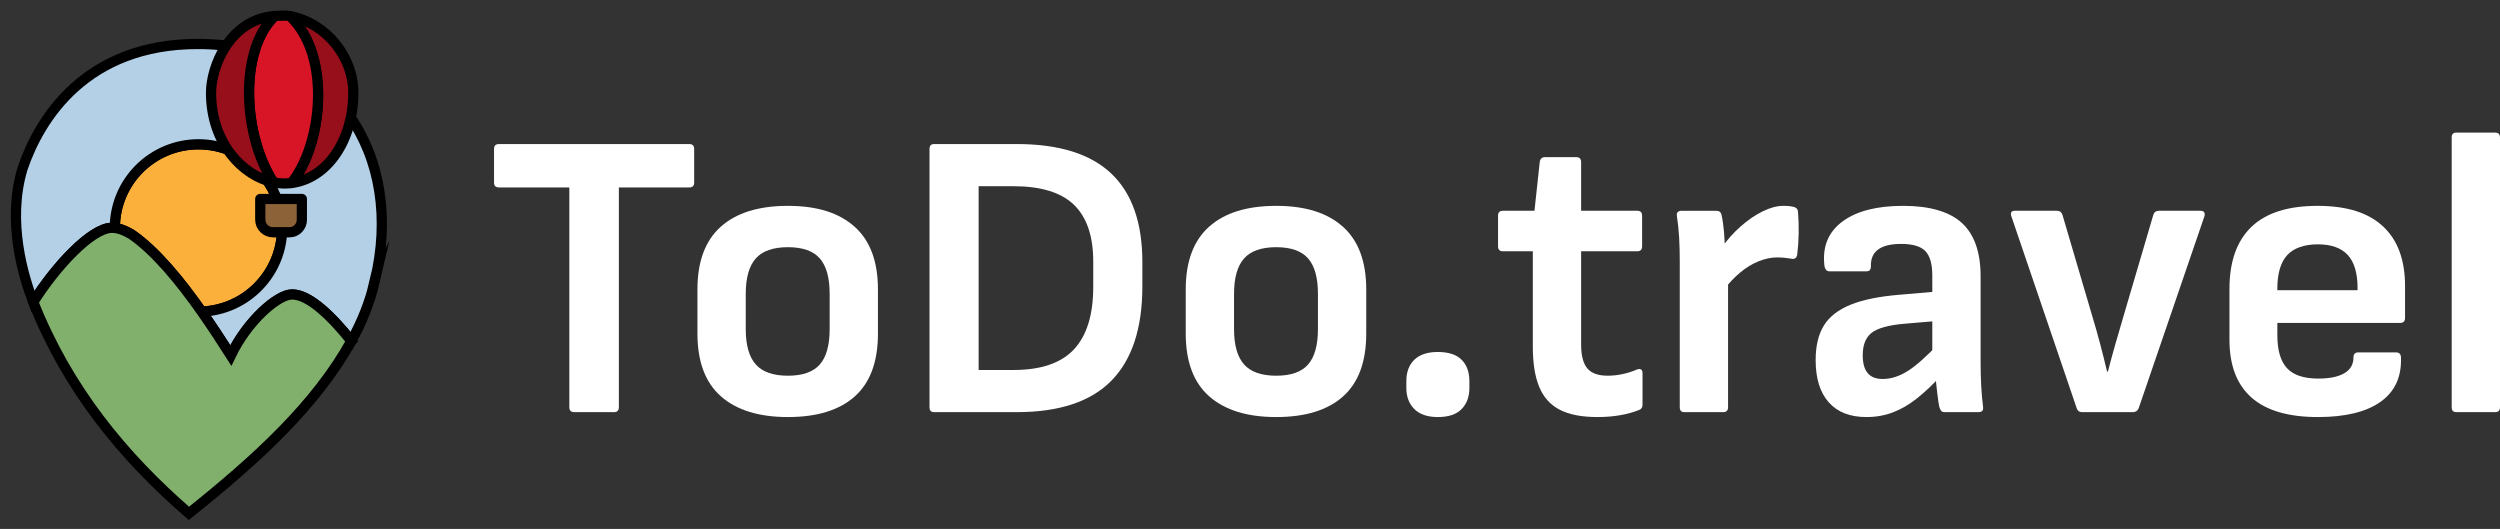<?xml version="1.0" encoding="UTF-8"?> <svg xmlns="http://www.w3.org/2000/svg" id="Outline" viewBox="0 0 977.28 206.77"><rect x="0" y="0" width="977.28" height="206.77" fill="#333333" stroke="none"/><defs><style> .cls-1 { fill: none; } .cls-1, .cls-2, .cls-3, .cls-4, .cls-5, .cls-6, .cls-7 { stroke: #000; stroke-width: 4px; } .cls-1, .cls-4, .cls-6, .cls-7 { stroke-linejoin: round; } .cls-8 { fill: #fff; } .cls-2 { fill: #fbb03b; } .cls-2, .cls-3, .cls-5 { stroke-miterlimit: 10; } .cls-3 { fill: #b3d0e7; } .cls-4 { fill: #8c6239; } .cls-5 { fill: #81b06d; } .cls-6 { fill: #970f1b; } .cls-7 { fill: #d71527; } </style></defs><g id="Logo_białe" data-name="Logo białe"><g><path class="cls-8" d="m224.48,161.11c-1.28,0-1.92-.64-1.92-1.92v-85.92h-27.52c-1.28,0-1.92-.64-1.92-1.92v-13.12c0-1.28.64-1.92,1.92-1.92h74.4c1.28,0,1.92.64,1.92,1.92v13.12c0,1.28-.64,1.92-1.92,1.92h-27.52v85.92c0,1.28-.64,1.92-1.92,1.92h-15.52Z"></path><path class="cls-8" d="m308,163.03c-11.31,0-20.03-2.69-26.16-8.08-6.13-5.38-9.2-13.57-9.2-24.56v-17.28c0-10.88,3.04-19.04,9.12-24.48,6.08-5.44,14.83-8.16,26.24-8.16s20,2.72,26.08,8.16c6.08,5.44,9.12,13.6,9.12,24.48v17.28c0,10.99-3.02,19.17-9.04,24.56-6.03,5.39-14.75,8.08-26.16,8.08Zm0-16.16c5.76,0,9.92-1.46,12.48-4.4,2.56-2.93,3.84-7.54,3.84-13.84v-13.76c0-6.29-1.28-10.9-3.84-13.84-2.56-2.93-6.72-4.4-12.48-4.4s-9.95,1.47-12.56,4.4c-2.61,2.94-3.92,7.55-3.92,13.84v13.76c0,6.3,1.31,10.91,3.92,13.84,2.61,2.93,6.8,4.4,12.56,4.4Z"></path><path class="cls-8" d="m365.12,161.11c-1.18,0-1.76-.64-1.76-1.92V58.23c0-1.28.58-1.92,1.76-1.92h32.32c16.53,0,28.85,3.84,36.96,11.52,8.1,7.68,12.16,19.2,12.16,34.56v9.6c0,16.32-4.03,28.59-12.08,36.8-8.06,8.21-20.4,12.32-37.04,12.32h-32.32Zm17.44-16.48h13.6c10.77,0,18.67-2.69,23.68-8.08,5.01-5.39,7.52-13.52,7.52-24.4v-9.92c0-9.92-2.51-17.3-7.52-22.16-5.01-4.85-12.91-7.28-23.68-7.28h-13.6v71.84Z"></path><path class="cls-8" d="m498.88,163.03c-11.31,0-20.03-2.69-26.16-8.08-6.13-5.38-9.2-13.57-9.2-24.56v-17.28c0-10.88,3.04-19.04,9.12-24.48,6.08-5.44,14.83-8.16,26.24-8.16s20,2.72,26.08,8.16c6.08,5.44,9.12,13.6,9.12,24.48v17.28c0,10.99-3.01,19.17-9.04,24.56-6.03,5.39-14.75,8.08-26.16,8.08Zm0-16.16c5.76,0,9.92-1.46,12.48-4.4,2.56-2.93,3.84-7.54,3.84-13.84v-13.76c0-6.29-1.28-10.9-3.84-13.84-2.56-2.93-6.72-4.4-12.48-4.4s-9.95,1.47-12.56,4.4c-2.61,2.94-3.92,7.55-3.92,13.84v13.76c0,6.3,1.31,10.91,3.92,13.84,2.61,2.93,6.8,4.4,12.56,4.4Z"></path><path class="cls-8" d="m562.08,163.03c-4.05,0-7.12-1.04-9.2-3.12s-3.12-4.83-3.12-8.24v-2.72c0-3.52,1.04-6.29,3.12-8.32,2.08-2.02,5.15-3.04,9.2-3.04s7.25,1.01,9.28,3.04c2.02,2.03,3.04,4.8,3.04,8.32v2.72c0,3.42-1.02,6.16-3.04,8.24-2.03,2.08-5.12,3.12-9.28,3.12Z"></path><path class="cls-8" d="m624.48,163.03c-6.19,0-11.12-.96-14.8-2.88-3.68-1.92-6.35-4.91-8-8.96-1.66-4.05-2.48-9.22-2.48-15.52v-37.44h-11.68c-1.28,0-1.92-.64-1.92-1.92v-12c0-1.28.64-1.92,1.92-1.92h12.32l2.08-19.2c.21-1.17.91-1.76,2.08-1.76h12.16c1.28,0,1.92.64,1.92,1.92v19.04h21.92c1.28,0,1.92.64,1.92,1.92v12c0,1.28-.64,1.92-1.92,1.92h-21.92v36.48c0,4.27.8,7.36,2.4,9.28,1.6,1.92,4.26,2.88,8,2.88,1.92,0,3.86-.21,5.84-.64,1.97-.42,3.81-1.01,5.52-1.76,1.49-.53,2.24-.05,2.24,1.44v12.32c0,1.07-.48,1.76-1.44,2.08-2.14.85-4.56,1.52-7.28,2-2.72.48-5.68.72-8.88.72Z"></path><path class="cls-8" d="m658.4,161.11c-1.17,0-1.76-.64-1.76-1.92v-57.12c0-3.2-.08-6.24-.24-9.12-.16-2.88-.46-5.71-.88-8.48-.21-1.38.42-2.08,1.92-2.08h13.44c1.17,0,1.86.54,2.08,1.6.43,1.92.75,4.11.96,6.56.21,2.46.32,4.64.32,6.56l1.28,9.28v52.8c0,1.28-.64,1.92-1.92,1.92h-15.2Zm15.36-47.68l-.96-16.32c2.24-3.2,4.77-6.05,7.6-8.56,2.83-2.5,5.71-4.48,8.64-5.92,2.93-1.44,5.62-2.16,8.08-2.16,1.81,0,3.25.16,4.32.48.96.32,1.44,1.02,1.44,2.08.21,2.56.29,5.31.24,8.24-.05,2.94-.24,5.68-.56,8.24-.21,1.39-1.02,1.92-2.4,1.6-.64-.1-1.44-.21-2.4-.32-.96-.11-1.98-.16-3.04-.16-2.35,0-4.78.51-7.28,1.52-2.51,1.02-4.91,2.48-7.2,4.4-2.29,1.92-4.46,4.21-6.48,6.88Z"></path><path class="cls-8" d="m729.6,163.03c-6.4,0-11.31-1.92-14.72-5.76-3.42-3.84-5.12-9.33-5.12-16.48,0-5.54,1.06-10.05,3.2-13.52,2.13-3.46,5.62-6.19,10.48-8.16,4.85-1.97,11.33-3.28,19.44-3.92l14.88-1.28v11.52l-13.28,1.12c-6.19.53-10.46,1.71-12.8,3.52-2.35,1.82-3.52,4.75-3.52,8.8,0,3.1.64,5.42,1.92,6.96,1.28,1.55,3.25,2.32,5.92,2.32,3.2,0,6.45-1.04,9.76-3.12,3.3-2.08,7.46-5.79,12.48-11.12l.64,12.8c-3.2,3.52-6.35,6.51-9.44,8.96-3.09,2.46-6.24,4.3-9.44,5.52-3.2,1.22-6.67,1.84-10.4,1.84Zm30.56-1.92c-.64,0-1.1-.18-1.36-.56-.27-.37-.51-.88-.72-1.52-.22-1.06-.48-2.91-.8-5.52-.32-2.61-.59-5.04-.8-7.28l-1.12-6.56v-32c0-4.48-.91-7.65-2.72-9.52-1.82-1.87-4.96-2.8-9.44-2.8-8.11,0-12.05,2.93-11.84,8.8,0,1.28-.59,1.92-1.76,1.92h-14.4c-1.28,0-1.97-.96-2.08-2.88-.64-7.14,1.78-12.72,7.28-16.72,5.49-4,13.36-6,23.6-6s18.1,2.24,22.96,6.72c4.85,4.48,7.28,11.42,7.28,20.8v33.28c0,3.42.08,6.62.24,9.6.16,2.99.4,5.71.72,8.16.21,1.39-.38,2.08-1.76,2.08h-13.28Z"></path><path class="cls-8" d="m813.92,161.11c-1.07,0-1.76-.48-2.08-1.44l-25.6-75.2c-.43-1.38.05-2.08,1.44-2.08h16.32c1.17,0,1.92.54,2.24,1.6l11.68,39.68c1.07,3.52,2.08,7.1,3.04,10.72.96,3.63,1.87,7.25,2.72,10.88h.32c.96-3.73,1.95-7.36,2.96-10.88,1.01-3.52,2.05-7.09,3.12-10.72l11.68-39.68c.32-1.06,1.07-1.6,2.24-1.6h16.16c1.38,0,1.92.7,1.6,2.08l-25.76,75.2c-.43.96-1.17,1.44-2.24,1.44h-19.84Z"></path><path class="cls-8" d="m906.08,163.03c-11.52,0-20.16-2.53-25.92-7.6-5.76-5.07-8.64-12.61-8.64-22.64v-19.84c0-10.67,2.85-18.74,8.56-24.24,5.71-5.49,14.32-8.24,25.84-8.24s19.84,2.67,25.6,8c5.76,5.33,8.64,13.12,8.64,23.36v12.48c0,1.28-.64,1.92-1.92,1.92h-48v4.8c0,5.87,1.25,10.16,3.76,12.88,2.5,2.72,6.58,4.08,12.24,4.08,4.37,0,7.76-.69,10.16-2.08,2.4-1.38,3.6-3.46,3.6-6.24,0-1.28.64-1.92,1.92-1.92h14.72c1.17,0,1.81.59,1.92,1.76.32,7.68-2.32,13.52-7.92,17.52-5.6,4-13.79,6-24.56,6Zm-15.84-49.6h31.36v-.8c0-5.86-1.28-10.18-3.84-12.96-2.56-2.77-6.46-4.16-11.68-4.16s-9.44,1.42-12,4.24c-2.56,2.83-3.84,7.17-3.84,13.04v.64Z"></path><path class="cls-8" d="m960.16,161.11c-1.17,0-1.76-.64-1.76-1.92V53.75c0-1.28.58-1.92,1.76-1.92h15.2c1.28,0,1.92.64,1.92,1.92v105.44c0,1.28-.64,1.92-1.92,1.92h-15.2Z"></path></g><g id="Glyph"><g id="Pin"><path class="cls-2" d="m110.3,89.12c0,17.65-13.98,32.03-31.47,32.68-8.41-11.96-17.92-23.6-27.38-30.16-2.4-1.43-4.61-2.32-6.56-2.54.01-18.06,14.65-32.69,32.71-32.69s32.7,14.64,32.7,32.71Z"></path><path class="cls-3" d="m146.46,110.08c-1.91,8.2-5.04,15.9-9.11,23.23-7.33-9.23-16.42-18.31-23.24-18.2-5.59,0-17.43,10.36-23.89,23.84-3.45-5.42-7.29-11.33-11.39-17.15,17.49-.65,31.47-15.03,31.47-32.68s-14.64-32.71-32.7-32.71-32.7,14.63-32.71,32.69c-.43-.04-.85-.06-1.25-.04-7.95.07-22.03,15.28-30.63,29.04-3.63-9.31-10.59-31.36-4.15-52.36,6.71-19.63,24.83-48.55,68.41-48.55,53.72,0,81.24,43.59,69.19,92.89Z"></path><path class="cls-5" d="m137.35,133.31c-13.88,24.98-36.67,45.96-63.51,67.37-25.83-22.37-47.39-48.71-60.83-82.58,8.6-13.76,22.68-28.97,30.63-29.04.4-.02.82,0,1.25.04,1.95.22,4.16,1.11,6.56,2.54,9.46,6.56,18.97,18.2,27.38,30.16,4.1,5.82,7.94,11.73,11.39,17.15,6.46-13.48,18.3-23.84,23.89-23.84,6.82-.11,15.91,8.97,23.24,18.2Z"></path></g><g id="Balon"><path class="cls-6" d="m138.11,36.2c.01,18.82-10.32,33.6-24.19,35.34,11.88-14.22,16-48.96-.54-65.23,13.97,2.65,24.73,15.74,24.73,29.89Z"></path><path class="cls-7" d="m113.92,71.54c-.92.12-1.86.18-2.81.18-1.39,0-2.81-.15-4.25-.46-11.74-17.94-13.75-51.24.5-65.02.75-.07,1.51-.1,2.3-.1,1.89,0,1.98-.17,3.72.17,16.45,15.58,12.53,50.49.54,65.23Z"></path><path class="cls-6" d="m106.86,71.26c-11.83-2.5-24.36-15.14-24.36-35.06,0-9.72,6.97-28.48,24.86-29.96-14.25,13.8-12.24,47.1-.5,65.02Z"></path><line class="cls-1" x1="107.37" y1="6.23" x2="107.36" y2="6.24"></line><path class="cls-4" d="m101.74,77.78h16.26v8.17c0,2.68-2.17,4.85-4.85,4.85h-6.44c-2.74,0-4.97-2.22-4.97-4.97v-8.05Z"></path></g></g></g></svg> 